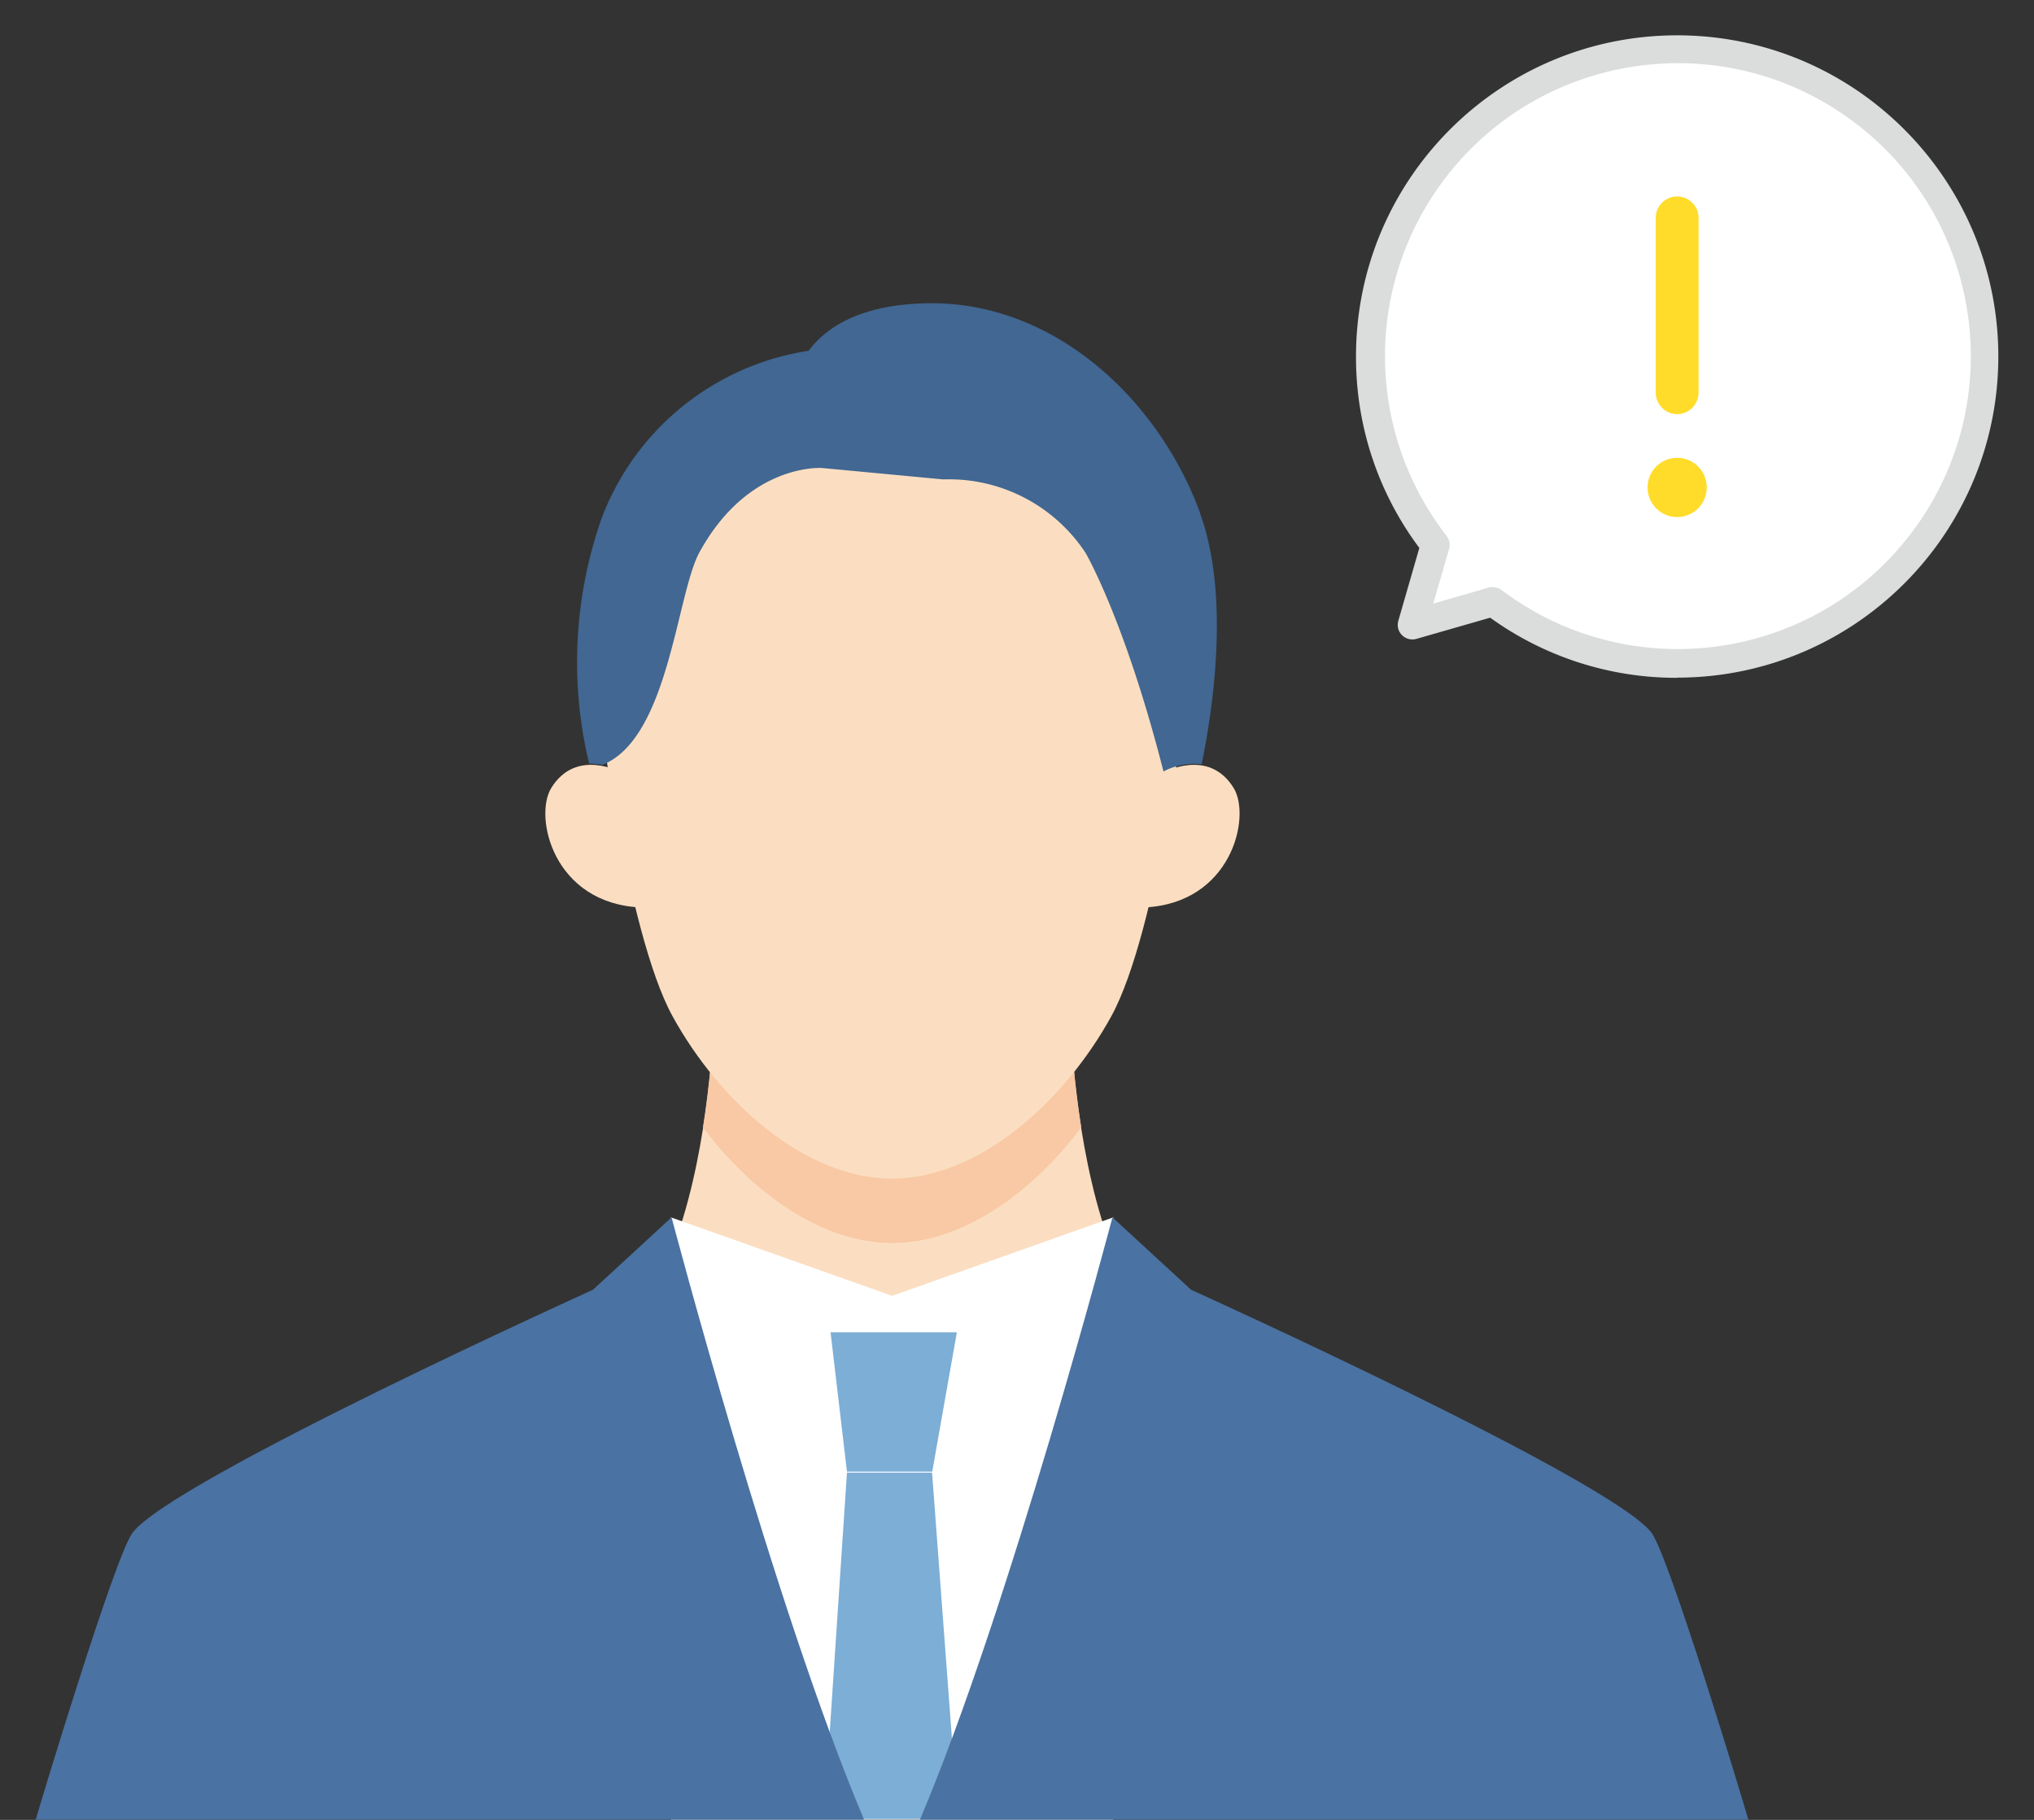 <svg id="_レイヤー_1" xmlns="http://www.w3.org/2000/svg" width="114" height="102"><rect width="100%" height="100%" fill="#333333" stroke="none"/><defs><style>.cls-2{fill:#fff}.cls-3{fill:#ffdc29}.cls-4{fill:#fbdec1}.cls-5{fill:#7caed6}.cls-8{fill:#4a72a2}</style></defs><g id="trouble_ill07"><g id="people"><g id="_グループ_7509"><path id="_パス_4337" class="cls-4" d="M50 87.52L69.87 76.8c-9.91.09-9.92-21.09-9.92-21.09h-19.9s0 21.18-9.92 21.09L50 87.52z"/><path id="_パス_4338" d="M50 69.67c3.98 0 7.88-2.86 10.6-6.48-.39-2.49-.61-5-.65-7.52h-19.9c-.04 2.52-.26 5.03-.65 7.52 2.72 3.62 6.62 6.48 10.6 6.48z" fill="#f8c9a4"/><path id="_パス_4339" class="cls-4" d="M66.55 38.64s-1.65 13.55-4.26 18.31-7.4 9.11-12.3 9.11-9.69-4.35-12.3-9.11-4.26-18.31-4.26-18.31 1.77-18 16.55-18 16.56 18 16.56 18z"/><path id="_パス_4340" class="cls-4" d="M64.12 50.86c4.91-.21 6.02-5.09 5.02-6.7-1.41-2.28-3.95-.85-3.95-.85l-1.68.58-.48 7.06 1.08-.09z"/><path id="_パス_4341" class="cls-4" d="M35.92 50.86c-4.91-.21-6.02-5.09-5.02-6.7 1.41-2.28 3.95-.85 3.95-.85l1.68.58.48 7.06-1.08-.09z"/><path id="_パス_4342" class="cls-2" d="M62.4 68.23L50 72.63l-12.4-4.4v33.76h24.8V68.23z"/><path id="_パス_4343" class="cls-5" d="M46.55 74.67h7.08l-1.38 7.81h-4.78l-.92-7.81z"/><path id="_パス_4344" d="M67.28 28.8c-2.29-6.33-8.17-11.98-15.41-11.8-3.56.09-5.5 1.26-6.55 2.66-5.24.8-9.65 4.34-11.56 9.28a24.259 24.259 0 00-.74 13.86c.25 0 .5.02.74.07 3.72-1.47 4.16-9.57 5.44-11.91 2.75-5.03 6.87-4.73 6.87-4.73l6.8.64A9.16 9.16 0 0160.85 31s2.2 3.76 4.36 12.24a3.7 3.7 0 012.14-.41c.63-3.08 1.59-9.41-.08-14.03z" fill="#416792"/><path id="_パス_4345" class="cls-5" d="M52.25 82.54h-4.78l-1.29 19.41h7.51l-1.45-19.41z"/><path id="_パス_4346" class="cls-8" d="M48.43 101.99H2c.24-.83 4.46-14.85 5.44-16.1 2.33-2.99 25.79-13.6 25.79-13.6l4.41-4.06s5.78 21.95 10.79 33.76z"/><path id="_パス_4347" class="cls-8" d="M51.56 101.99h46.43c-.23-.83-4.46-14.85-5.44-16.1-2.33-2.99-25.79-13.6-25.79-13.6l-4.41-4.06s-5.78 21.95-10.79 33.76z"/></g></g><g id="mark"><g id="_グループ_7512"><g id="_グループ_7510"><path id="_パス_4348" class="cls-2" d="M94 2.83c-9.48 0-17.16 7.68-17.17 17.16 0 3.82 1.28 7.54 3.63 10.56l-1.29 4.48 4.52-1.3c7.58 5.69 18.34 4.17 24.04-3.41 5.69-7.58 4.17-18.34-3.41-24.04a17.178 17.178 0 00-10.31-3.44z"/><path id="_パス_4349" d="M94 37.99c-3.76.01-7.43-1.17-10.48-3.37l-4.14 1.19a.827.827 0 01-1.01-.56.859.859 0 010-.45l1.18-4.09c-2.32-3.1-3.56-6.86-3.55-10.73 0-9.94 8.06-18 18-18s18 8.06 18 18-8.06 18-18 18zm-10.33-5.08c.18 0 .35.06.49.16 7.24 5.46 17.54 4.01 22.99-3.23 5.46-7.24 4.01-17.54-3.23-22.99-7.24-5.46-17.54-4.01-22.99 3.23a16.43 16.43 0 00.15 19.96c.16.21.21.47.14.72l-.89 3.07 3.11-.9c.07-.02.15-.03.22-.03z" fill="#dbdcdc"/></g><g id="_グループ_7511"><path id="_パス_4350" class="cls-3" d="M94 23.21c-.66 0-1.2-.54-1.2-1.2v-9.8c0-.67.54-1.2 1.2-1.2s1.2.54 1.2 1.2v9.8c0 .66-.54 1.2-1.2 1.2z"/><path id="_パス_4351" class="cls-3" d="M95.66 27.32c0 .92-.74 1.66-1.66 1.66s-1.66-.74-1.66-1.66.74-1.66 1.66-1.66c.92 0 1.66.74 1.66 1.66z"/></g></g></g></g></svg>